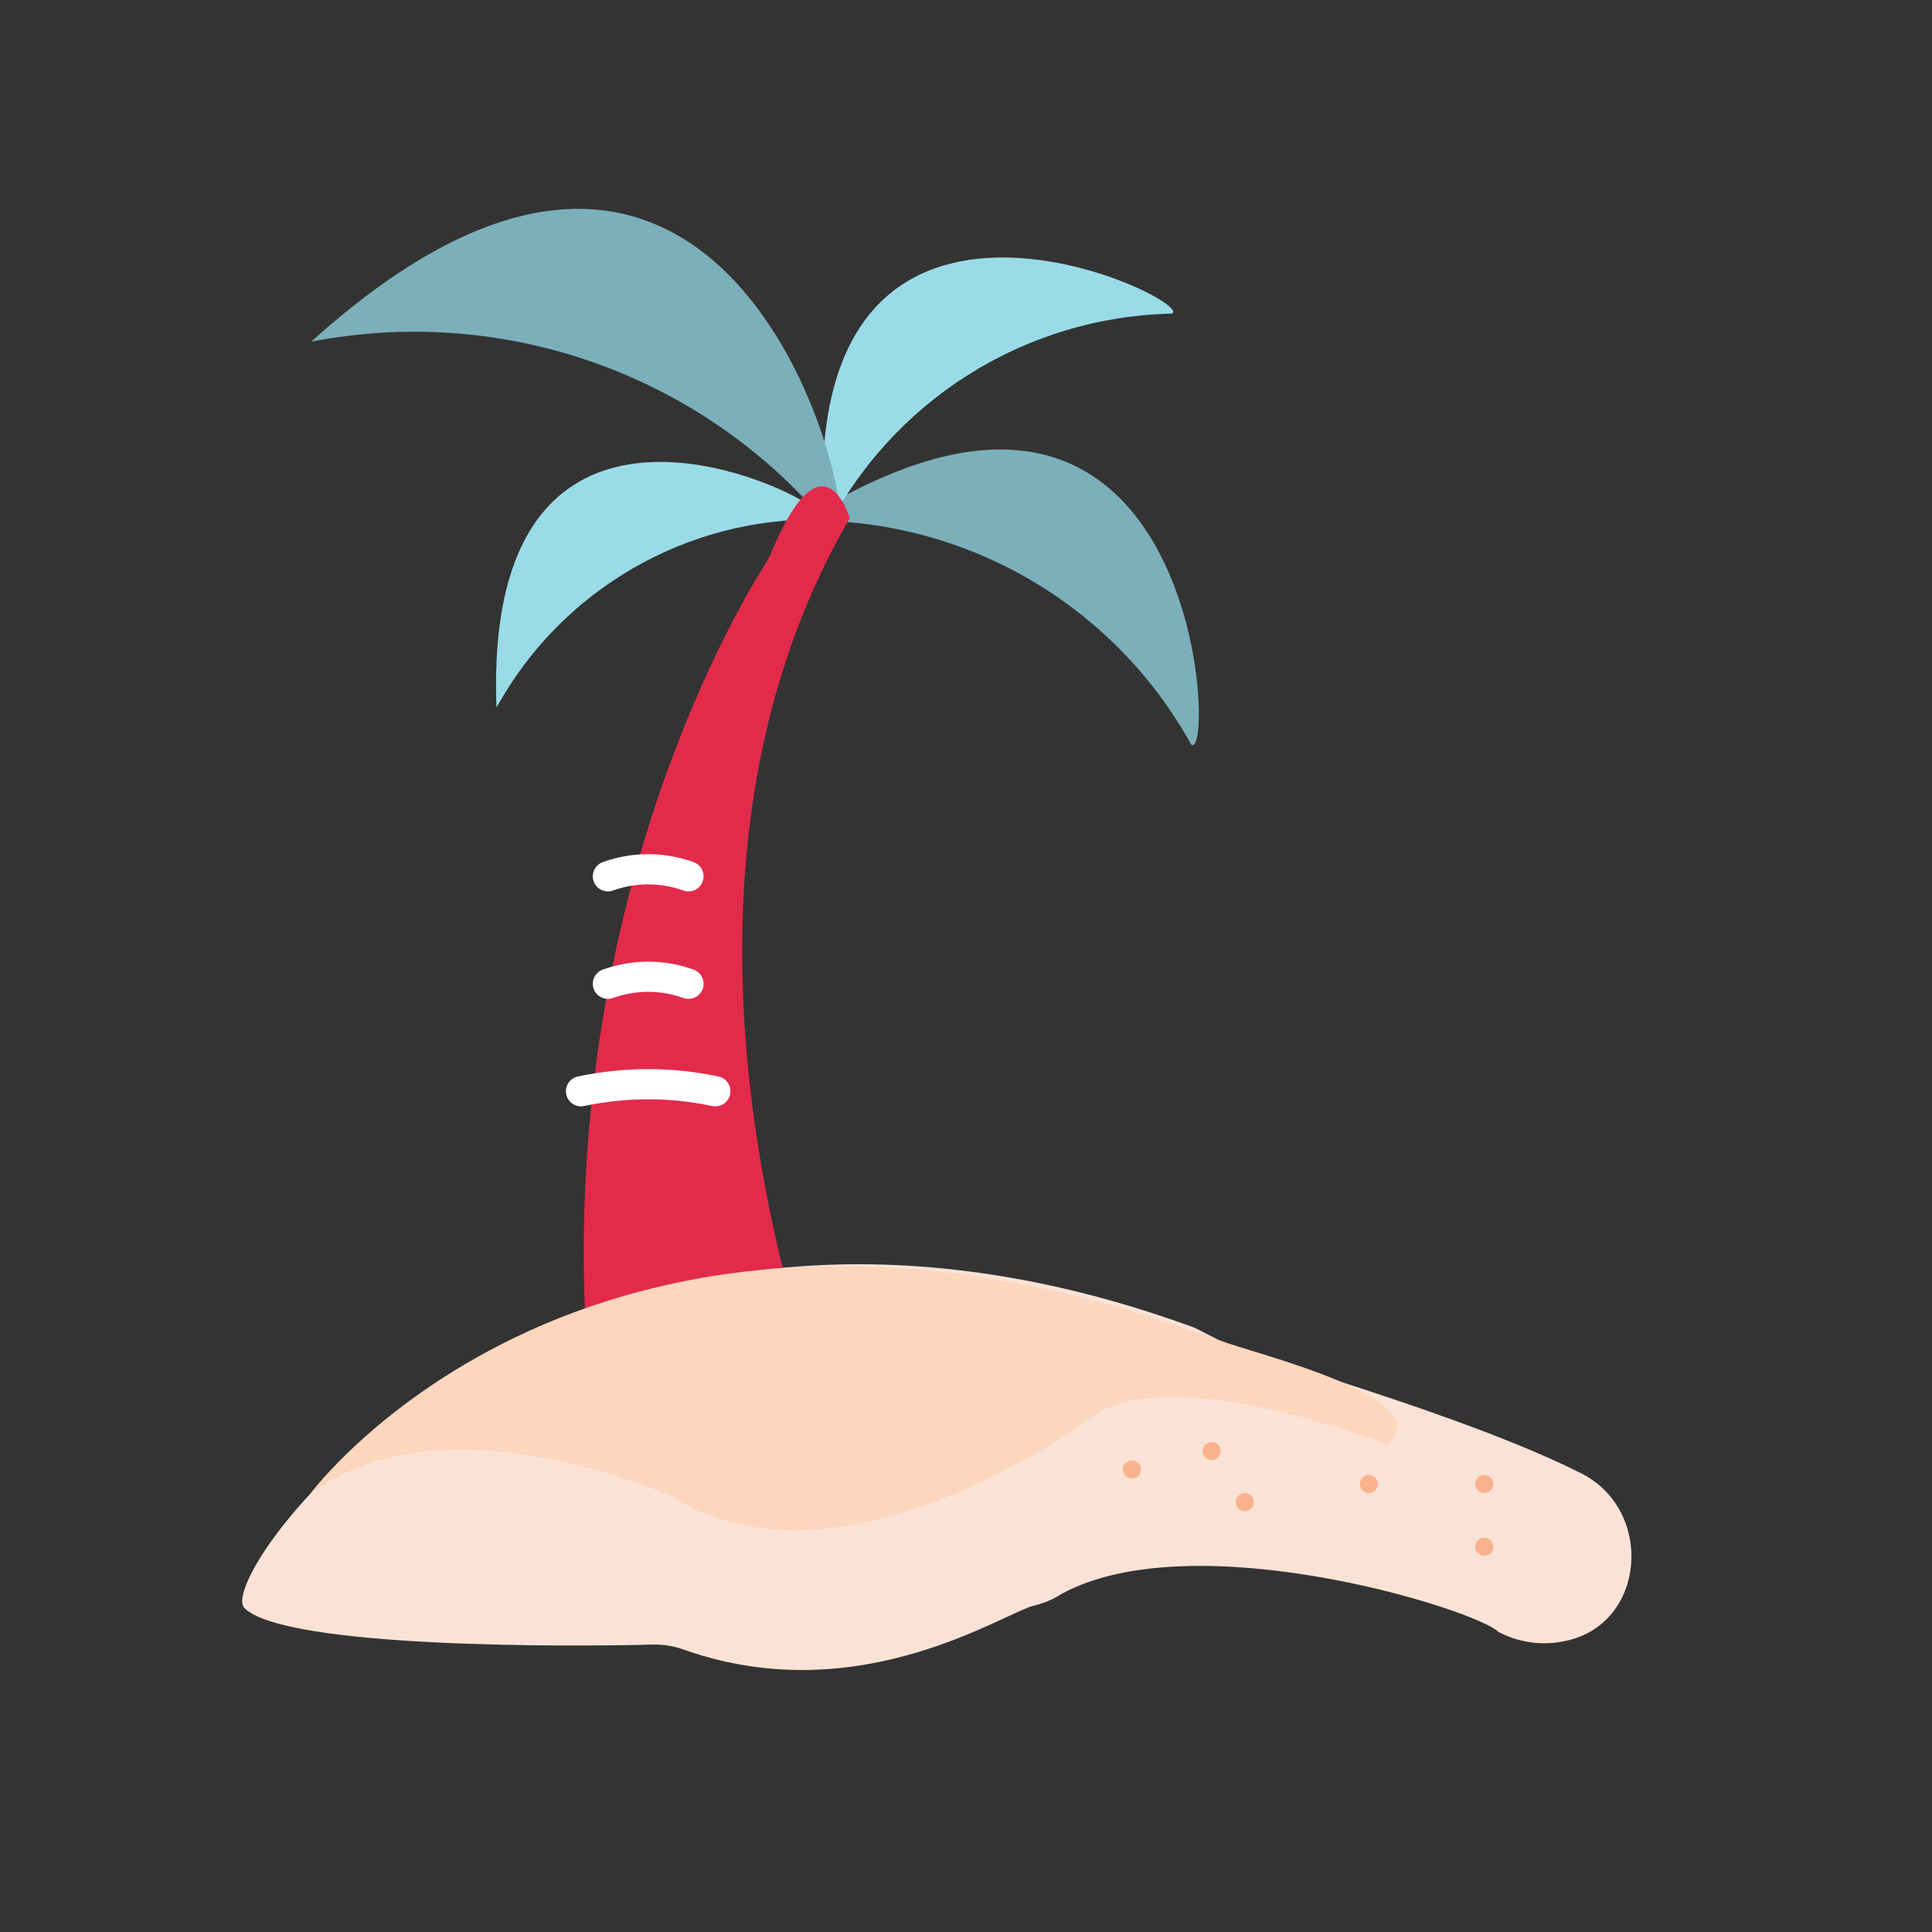<svg width="64" height="64" viewBox="0 0 64 64" fill="none" xmlns="http://www.w3.org/2000/svg">
<rect x="0" y="0" width="64" height="64" fill="#333333" stroke="none"/>
<g clip-path="url(#clip0_345_769)">
<path d="M26.557 17.249C31.9 17.13 36.868 19.984 39.457 24.659C40.297 25.379 39.797 8.919 26.557 17.249Z" fill="#7BAFBA"/>
<path d="M27.317 17.679C29.498 13.301 33.927 10.493 38.817 10.389C39.757 10.009 26.177 3.389 27.317 17.679Z" fill="#9ADBE8"/>
<path d="M10.307 11.319C16.816 10.052 23.491 12.492 27.647 17.659C28.827 18.359 24.727 -1.691 10.307 11.319Z" fill="#7BAFBA"/>
<path d="M16.447 23.439C18.606 19.523 22.756 17.125 27.227 17.209C28.107 16.919 15.957 10.339 16.447 23.439Z" fill="#9ADBE8"/>
<path d="M23.927 49.589C25.908 49.216 27.211 47.307 26.838 45.326C26.812 45.188 26.778 45.052 26.737 44.919C24.877 38.919 22.427 27.009 28.147 17.169C28.147 17.169 27.297 14.219 25.607 18.169C25.53 18.36 25.436 18.544 25.327 18.719C24.257 20.419 18.027 31.009 19.587 46.369C19.799 48.385 21.606 49.847 23.621 49.634C23.724 49.623 23.826 49.608 23.927 49.589Z" fill="#E42A4B"/>
<path d="M19.247 36.149C20.714 35.838 22.23 35.838 23.697 36.149" stroke="white" stroke-linecap="round" stroke-linejoin="round"/>
<path d="M20.137 32.589C21 32.278 21.944 32.278 22.807 32.589" stroke="white" stroke-linecap="round" stroke-linejoin="round"/>
<path d="M20.137 29.029C21 28.718 21.944 28.718 22.807 29.029" stroke="white" stroke-linecap="round" stroke-linejoin="round"/>
<path d="M8.097 53.269C6.987 52.149 18.587 36.269 39.587 43.989L40.387 44.399C41.617 45.009 48.387 46.799 52.387 48.809C54.817 50.049 54.517 53.809 51.857 54.359C51.105 54.524 50.318 54.418 49.637 54.059C48.887 53.309 39.557 50.409 35.167 52.799C34.897 52.974 34.6 53.103 34.287 53.179C33.287 53.389 28.527 56.689 22.717 54.669C22.357 54.531 21.973 54.466 21.587 54.479C19.107 54.549 9.457 54.619 8.097 53.269Z" fill="#FAE3D6"/>
<path d="M10.257 49.509C10.257 49.509 19.677 36.719 40.387 44.399C41.567 44.849 47.717 46.309 45.977 47.839C45.757 47.839 38.587 44.899 35.977 47.069C36.297 46.859 27.817 53.249 22.167 49.509C22.377 49.679 14.767 46.079 10.257 49.509Z" fill="#FCD6BD"/>
<path d="M37.497 48.979C37.663 48.979 37.797 48.845 37.797 48.679C37.797 48.513 37.663 48.379 37.497 48.379C37.331 48.379 37.197 48.513 37.197 48.679C37.197 48.845 37.331 48.979 37.497 48.979Z" fill="#FAB28C"/>
<path d="M40.137 48.369C40.303 48.369 40.437 48.235 40.437 48.069C40.437 47.903 40.303 47.769 40.137 47.769C39.971 47.769 39.837 47.903 39.837 48.069C39.837 48.235 39.971 48.369 40.137 48.369Z" fill="#FAB28C"/>
<path d="M41.237 50.059C41.403 50.059 41.537 49.925 41.537 49.759C41.537 49.593 41.403 49.459 41.237 49.459C41.071 49.459 40.937 49.593 40.937 49.759C40.937 49.925 41.071 50.059 41.237 50.059Z" fill="#FAB28C"/>
<path d="M45.347 49.459C45.513 49.459 45.647 49.325 45.647 49.159C45.647 48.993 45.513 48.859 45.347 48.859C45.181 48.859 45.047 48.993 45.047 49.159C45.047 49.325 45.181 49.459 45.347 49.459Z" fill="#FAB28C"/>
<path d="M49.167 51.539C49.333 51.539 49.467 51.405 49.467 51.239C49.467 51.073 49.333 50.939 49.167 50.939C49.001 50.939 48.867 51.073 48.867 51.239C48.867 51.405 49.001 51.539 49.167 51.539Z" fill="#FAB28C"/>
<path d="M49.167 49.459C49.333 49.459 49.467 49.325 49.467 49.159C49.467 48.993 49.333 48.859 49.167 48.859C49.001 48.859 48.867 48.993 48.867 49.159C48.867 49.325 49.001 49.459 49.167 49.459Z" fill="#FAB28C"/>
</g>
<defs>
<clipPath id="clip0_345_769">
<rect width="64" height="64" fill="white"/>
</clipPath>
</defs>
</svg>
